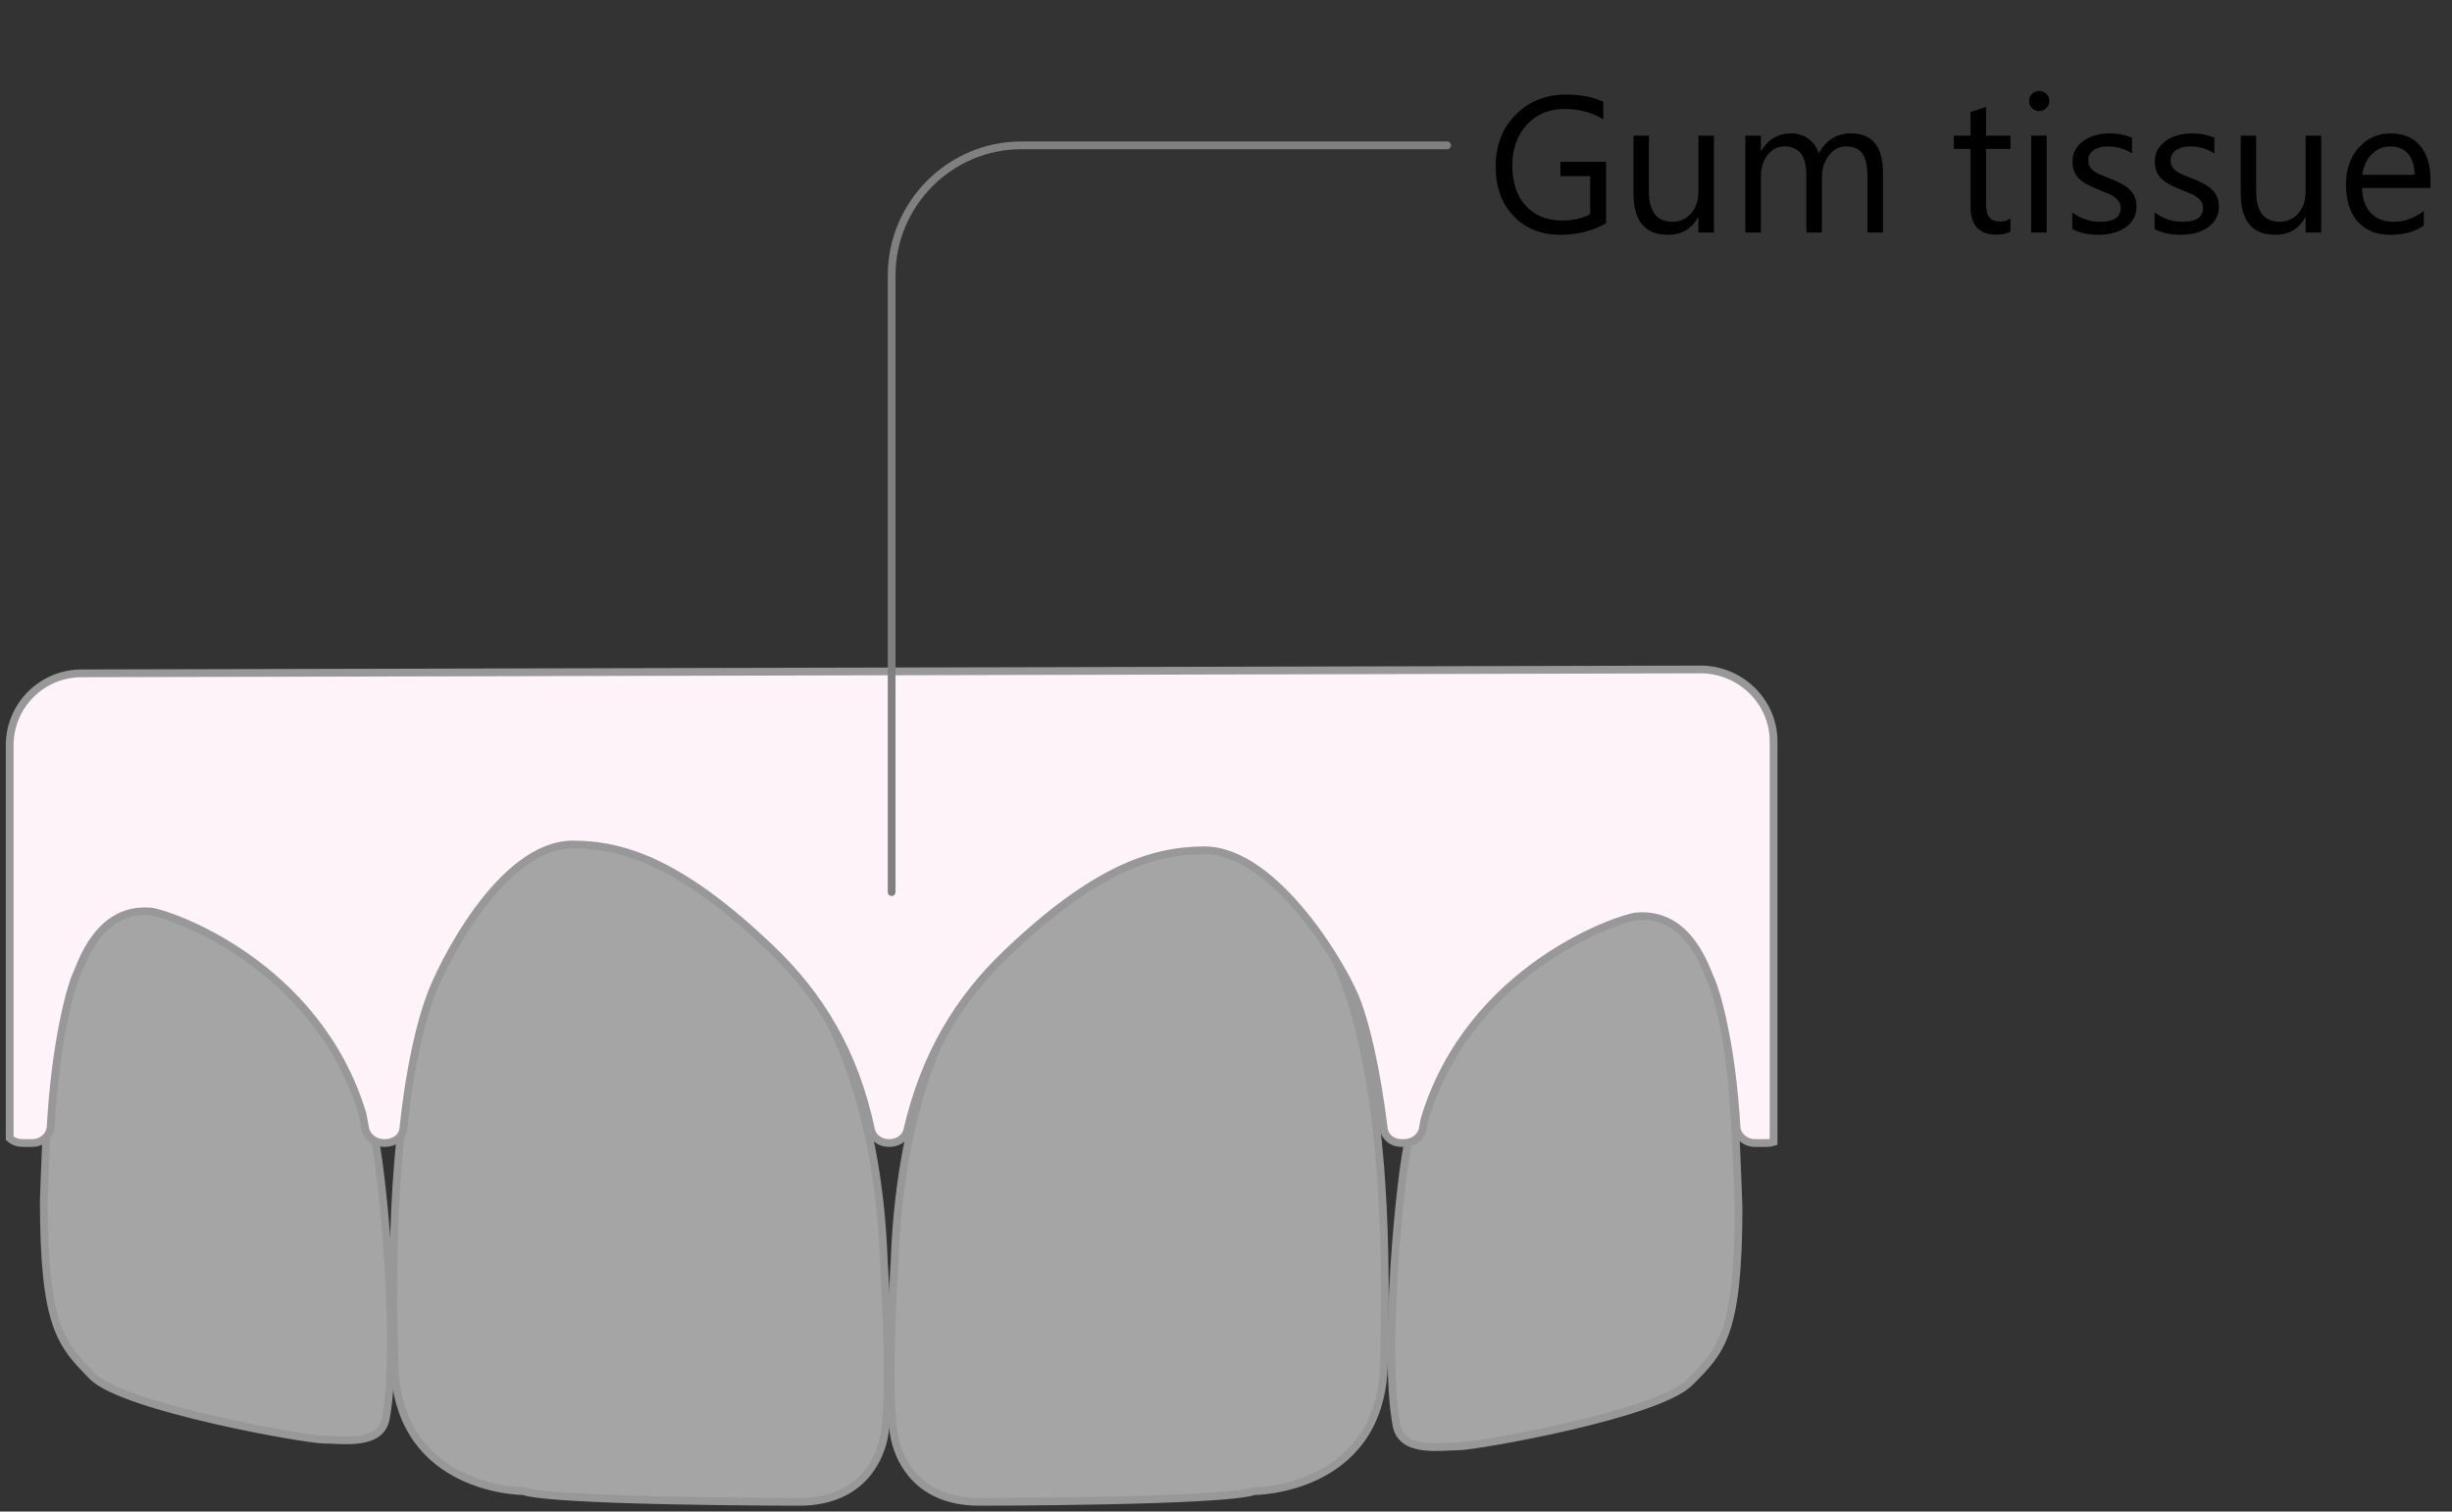 <svg width="253" height="156" viewBox="0 0 253 156" fill="none" xmlns="http://www.w3.org/2000/svg">
<rect x="0" y="0" width="253" height="156" fill="#333333" stroke="none"/>
<path d="M165.713 23.043C164.307 23.837 162.744 24.234 161.025 24.234C159.027 24.234 157.409 23.59 156.172 22.301C154.941 21.012 154.326 19.306 154.326 17.184C154.326 15.016 155.01 13.238 156.377 11.852C157.751 10.458 159.489 9.762 161.592 9.762C163.115 9.762 164.395 10.009 165.43 10.504V12.32C164.297 11.604 162.956 11.246 161.406 11.246C159.837 11.246 158.551 11.787 157.549 12.867C156.546 13.948 156.045 15.348 156.045 17.066C156.045 18.837 156.51 20.23 157.441 21.246C158.372 22.255 159.635 22.76 161.23 22.76C162.324 22.76 163.271 22.542 164.072 22.105V18.18H161.006V16.695H165.713V23.043ZM176.846 24H175.244V22.418H175.205C174.541 23.629 173.512 24.234 172.119 24.234C169.736 24.234 168.545 22.815 168.545 19.977V14H170.137V19.723C170.137 21.832 170.944 22.887 172.559 22.887C173.34 22.887 173.981 22.6 174.482 22.027C174.99 21.448 175.244 20.693 175.244 19.762V14H176.846V24ZM194.287 24H192.686V18.258C192.686 17.151 192.513 16.35 192.168 15.855C191.829 15.361 191.257 15.113 190.449 15.113C189.766 15.113 189.183 15.426 188.701 16.051C188.226 16.676 187.988 17.424 187.988 18.297V24H186.387V18.062C186.387 16.096 185.628 15.113 184.111 15.113C183.408 15.113 182.829 15.409 182.373 16.002C181.917 16.588 181.689 17.353 181.689 18.297V24H180.088V14H181.689V15.582H181.729C182.438 14.371 183.473 13.766 184.834 13.766C185.518 13.766 186.113 13.958 186.621 14.342C187.129 14.719 187.477 15.217 187.666 15.836C188.408 14.456 189.515 13.766 190.986 13.766C193.187 13.766 194.287 15.123 194.287 17.838V24ZM207.441 23.902C207.064 24.111 206.566 24.215 205.947 24.215C204.196 24.215 203.32 23.238 203.32 21.285V15.367H201.602V14H203.32V11.559L204.922 11.041V14H207.441V15.367H204.922V21.002C204.922 21.672 205.036 22.151 205.264 22.438C205.492 22.724 205.869 22.867 206.396 22.867C206.8 22.867 207.148 22.756 207.441 22.535V23.902ZM210.4 11.461C210.114 11.461 209.87 11.363 209.668 11.168C209.466 10.973 209.365 10.725 209.365 10.426C209.365 10.126 209.466 9.879 209.668 9.684C209.87 9.482 210.114 9.381 210.4 9.381C210.693 9.381 210.941 9.482 211.143 9.684C211.351 9.879 211.455 10.126 211.455 10.426C211.455 10.712 211.351 10.956 211.143 11.158C210.941 11.36 210.693 11.461 210.4 11.461ZM211.182 24H209.58V14H211.182V24ZM213.818 23.639V21.92C214.691 22.564 215.651 22.887 216.699 22.887C218.105 22.887 218.809 22.418 218.809 21.48C218.809 21.213 218.747 20.989 218.623 20.807C218.506 20.618 218.343 20.452 218.135 20.309C217.933 20.165 217.692 20.038 217.412 19.928C217.139 19.811 216.842 19.69 216.523 19.566C216.081 19.391 215.69 19.215 215.352 19.039C215.02 18.857 214.74 18.655 214.512 18.434C214.29 18.206 214.121 17.949 214.004 17.662C213.893 17.376 213.838 17.04 213.838 16.656C213.838 16.188 213.945 15.774 214.16 15.416C214.375 15.051 214.661 14.749 215.02 14.508C215.378 14.26 215.785 14.075 216.24 13.951C216.702 13.828 217.178 13.766 217.666 13.766C218.532 13.766 219.307 13.915 219.99 14.215V15.836C219.255 15.354 218.408 15.113 217.451 15.113C217.152 15.113 216.882 15.149 216.641 15.221C216.4 15.286 216.191 15.38 216.016 15.504C215.846 15.628 215.713 15.777 215.615 15.953C215.524 16.122 215.479 16.311 215.479 16.52C215.479 16.78 215.524 16.998 215.615 17.174C215.713 17.35 215.853 17.506 216.035 17.643C216.217 17.779 216.439 17.903 216.699 18.014C216.96 18.124 217.256 18.245 217.588 18.375C218.031 18.544 218.428 18.72 218.779 18.902C219.131 19.078 219.43 19.28 219.678 19.508C219.925 19.729 220.114 19.986 220.244 20.279C220.381 20.572 220.449 20.921 220.449 21.324C220.449 21.819 220.339 22.249 220.117 22.613C219.902 22.978 219.613 23.281 219.248 23.521C218.883 23.762 218.464 23.941 217.988 24.059C217.513 24.176 217.015 24.234 216.494 24.234C215.465 24.234 214.574 24.036 213.818 23.639ZM222.314 23.639V21.92C223.187 22.564 224.147 22.887 225.195 22.887C226.602 22.887 227.305 22.418 227.305 21.48C227.305 21.213 227.243 20.989 227.119 20.807C227.002 20.618 226.839 20.452 226.631 20.309C226.429 20.165 226.188 20.038 225.908 19.928C225.635 19.811 225.339 19.69 225.02 19.566C224.577 19.391 224.186 19.215 223.848 19.039C223.516 18.857 223.236 18.655 223.008 18.434C222.786 18.206 222.617 17.949 222.5 17.662C222.389 17.376 222.334 17.04 222.334 16.656C222.334 16.188 222.441 15.774 222.656 15.416C222.871 15.051 223.158 14.749 223.516 14.508C223.874 14.26 224.281 14.075 224.736 13.951C225.199 13.828 225.674 13.766 226.162 13.766C227.028 13.766 227.803 13.915 228.486 14.215V15.836C227.751 15.354 226.904 15.113 225.947 15.113C225.648 15.113 225.378 15.149 225.137 15.221C224.896 15.286 224.688 15.38 224.512 15.504C224.342 15.628 224.209 15.777 224.111 15.953C224.02 16.122 223.975 16.311 223.975 16.52C223.975 16.78 224.02 16.998 224.111 17.174C224.209 17.35 224.349 17.506 224.531 17.643C224.714 17.779 224.935 17.903 225.195 18.014C225.456 18.124 225.752 18.245 226.084 18.375C226.527 18.544 226.924 18.72 227.275 18.902C227.627 19.078 227.926 19.28 228.174 19.508C228.421 19.729 228.61 19.986 228.74 20.279C228.877 20.572 228.945 20.921 228.945 21.324C228.945 21.819 228.835 22.249 228.613 22.613C228.398 22.978 228.109 23.281 227.744 23.521C227.38 23.762 226.96 23.941 226.484 24.059C226.009 24.176 225.511 24.234 224.99 24.234C223.962 24.234 223.07 24.036 222.314 23.639ZM239.502 24H237.9V22.418H237.861C237.197 23.629 236.169 24.234 234.775 24.234C232.393 24.234 231.201 22.815 231.201 19.977V14H232.793V19.723C232.793 21.832 233.6 22.887 235.215 22.887C235.996 22.887 236.637 22.6 237.139 22.027C237.646 21.448 237.9 20.693 237.9 19.762V14H239.502V24ZM250.781 19.4H243.721C243.747 20.514 244.046 21.373 244.619 21.979C245.192 22.584 245.98 22.887 246.982 22.887C248.109 22.887 249.144 22.516 250.088 21.773V23.277C249.209 23.915 248.047 24.234 246.602 24.234C245.189 24.234 244.079 23.782 243.271 22.877C242.464 21.965 242.061 20.686 242.061 19.039C242.061 17.483 242.5 16.217 243.379 15.24C244.264 14.257 245.361 13.766 246.67 13.766C247.979 13.766 248.991 14.189 249.707 15.035C250.423 15.882 250.781 17.057 250.781 18.561V19.4ZM249.141 18.043C249.134 17.119 248.91 16.399 248.467 15.885C248.031 15.37 247.422 15.113 246.641 15.113C245.885 15.113 245.244 15.383 244.717 15.924C244.189 16.464 243.864 17.171 243.74 18.043H249.141Z" fill="black"/>
<path opacity="0.6" d="M16.887 92.276C18.698 92.477 33.78 100.003 38.506 116.763C39.411 120.075 41.221 138.742 39.814 146.369C39.311 149.279 35.289 148.577 33.378 148.577C31.568 148.577 12.765 145.265 9.547 142.054C6.329 138.742 4.52 137.036 4.52 123.889C5.123 107.029 5.626 93.279 16.887 92.276Z" fill="#F1F1F1"/>
<path d="M16.887 92.276C18.698 92.477 33.78 100.003 38.506 116.763C39.411 120.075 41.221 138.742 39.814 146.369C39.311 149.279 35.289 148.577 33.378 148.577C31.568 148.577 12.765 145.265 9.547 142.054C6.329 138.742 4.52 137.036 4.52 123.889C5.123 107.029 5.626 93.279 16.887 92.276Z" stroke="#989898" stroke-width="0.8"/>
<path opacity="0.6" d="M179.382 124.592C179.382 137.739 177.572 139.445 174.355 142.656C171.137 145.968 152.334 149.279 150.423 149.279C148.613 149.279 144.591 149.982 144.088 147.072C142.681 139.445 144.491 120.778 145.396 117.466C150.122 100.706 165.104 93.18 167.014 92.979C178.276 93.982 178.779 107.731 179.382 124.592Z" fill="#F1F1F1"/>
<path d="M179.382 124.592C179.382 137.739 177.572 139.445 174.355 142.656C171.137 145.968 152.334 149.279 150.423 149.279C148.613 149.279 144.591 149.982 144.088 147.072C142.681 139.445 144.491 120.778 145.396 117.466C150.122 100.706 165.104 93.18 167.014 92.979C178.276 93.982 178.779 107.731 179.382 124.592Z" stroke="#989898" stroke-width="0.8"/>
<path opacity="0.6" d="M59.523 85.552C65.053 85.552 70.885 87.86 79.734 96.993C86.572 104.118 90.694 115.459 91.197 130.312C91.197 130.312 92.102 143.96 91.197 148.376C90.895 149.882 89.387 155 82.449 155C82.449 155 57.21 155 53.992 153.896C53.992 153.896 41.323 153.896 40.719 141.251C39.915 115.459 42.328 90.77 59.523 85.552Z" fill="#F1F1F1"/>
<path d="M59.523 85.552C65.053 85.552 70.885 87.86 79.734 96.993C86.572 104.118 90.694 115.459 91.197 130.312C91.197 130.312 92.102 143.96 91.197 148.376C90.895 149.882 89.387 155 82.449 155C82.449 155 57.21 155 53.992 153.896C53.992 153.896 41.323 153.896 40.719 141.251C39.915 115.459 42.328 90.77 59.523 85.552Z" stroke="#989898" stroke-width="0.8"/>
<path opacity="0.6" d="M142.778 141.251C142.175 153.896 129.405 153.896 129.405 153.896C126.287 155 101.049 155 101.049 155C94.111 155 92.602 149.882 92.301 148.376C91.396 143.96 92.301 130.312 92.301 130.312C92.803 115.459 96.926 104.118 103.764 96.993C112.612 87.86 118.444 85.552 123.975 85.552C141.169 90.77 143.482 115.459 142.778 141.251Z" fill="#F1F1F1"/>
<path d="M142.778 141.251C142.175 153.896 129.405 153.896 129.405 153.896C126.287 155 101.049 155 101.049 155C94.111 155 92.602 149.882 92.301 148.376C91.396 143.96 92.301 130.312 92.301 130.312C92.803 115.459 96.926 104.118 103.764 96.993C112.612 87.86 118.444 85.552 123.975 85.552C141.169 90.77 143.482 115.459 142.778 141.251Z" stroke="#989898" stroke-width="0.8"/>
<path d="M175.459 69.093C179.581 69.093 183 72.405 183 76.519V117.867C182.799 117.934 182.564 117.968 182.296 117.968H181.09C180.084 117.968 179.28 117.265 179.179 116.362C178.676 107.631 177.068 102.312 176.565 101.208C176.062 100.204 174.353 94.082 168.822 94.584C167.012 94.785 151.728 99.903 147.002 115.459C146.935 115.726 146.868 116.095 146.801 116.563C146.6 117.366 145.796 117.968 144.891 117.968H144.589C143.684 117.968 142.88 117.366 142.779 116.462C141.975 109.939 140.869 105.724 140.064 103.516C138.958 100.305 131.718 87.76 124.277 87.76C118.747 87.76 112.814 89.867 103.865 98.398C98.938 103.115 95.419 108.835 93.609 116.663C93.408 117.466 92.603 117.968 91.799 117.968H91.698C90.894 117.968 90.09 117.466 89.888 116.663C88.179 108.534 84.559 102.713 79.532 97.896C70.582 89.366 64.65 87.157 59.119 87.157C51.678 87.157 45.444 99.803 44.338 103.014C43.534 105.222 42.327 109.638 41.623 116.462C41.523 117.366 40.718 117.968 39.713 117.968H39.612C38.707 117.968 37.903 117.366 37.702 116.563C37.568 115.894 37.467 115.358 37.4 114.957C32.674 99.401 17.39 94.283 15.58 94.082C10.05 93.58 8.34 99.702 7.838 100.706C7.335 101.81 5.726 107.33 5.223 116.362C5.123 117.265 4.318 117.968 3.313 117.968H2.307C1.804 117.968 1.302 117.767 1 117.466V76.921C1 72.807 4.318 69.494 8.441 69.494L175.459 69.093Z" fill="#FFF3FA" stroke="#989898" stroke-width="0.8"/>
<path d="M92 92.075V28.448C92 21.021 98.033 15 105.374 15H149.315" stroke="#808080" stroke-width="0.8" stroke-linecap="round" stroke-linejoin="round"/>
</svg>
